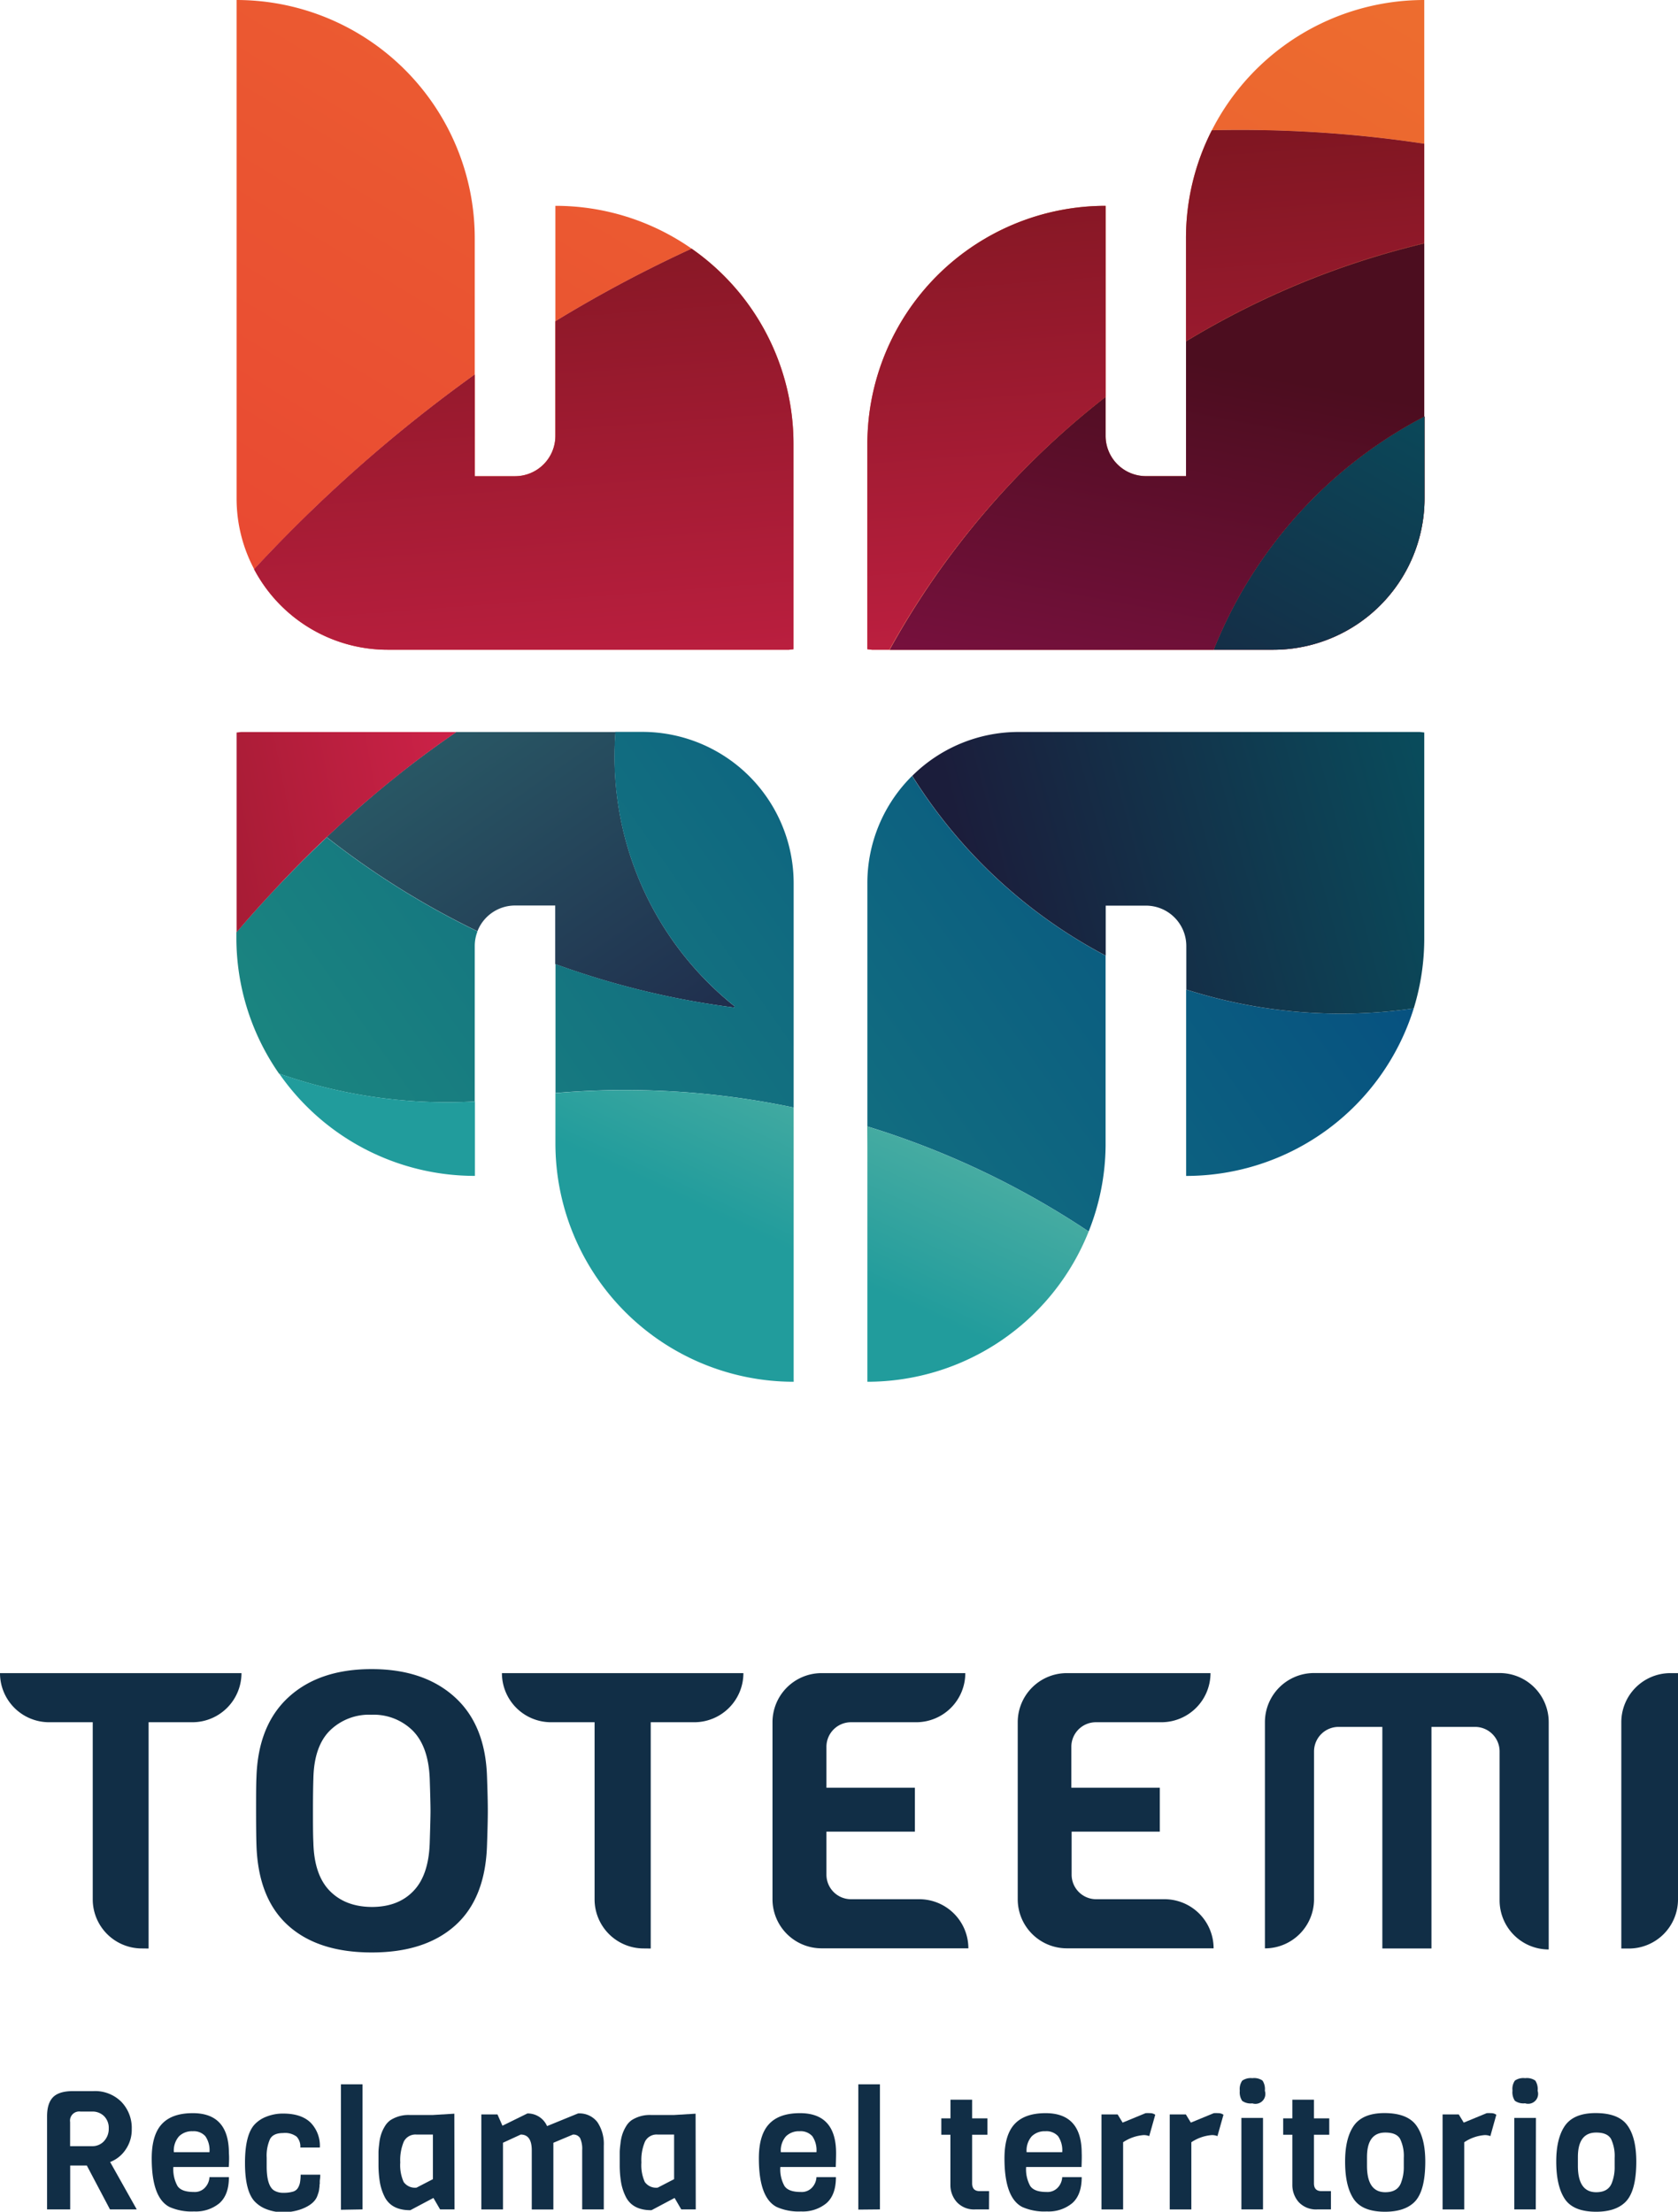 <svg xmlns="http://www.w3.org/2000/svg" xmlns:xlink="http://www.w3.org/1999/xlink" viewBox="0 0 410 540.48"><defs><style>.cls-1{fill:#112e46;}.cls-2{fill:url(#linear-gradient);}.cls-3{fill:url(#linear-gradient-2);}.cls-4{fill:url(#linear-gradient-3);}.cls-5{fill:url(#linear-gradient-4);}.cls-6{fill:url(#linear-gradient-5);}.cls-7{fill:url(#linear-gradient-6);}.cls-8{fill:url(#linear-gradient-7);}.cls-9{fill:url(#linear-gradient-8);}.cls-10{fill:url(#linear-gradient-9);}.cls-11{fill:url(#linear-gradient-10);}.cls-12{fill:url(#linear-gradient-11);}.cls-13{fill:url(#linear-gradient-12);}.cls-14{fill:url(#linear-gradient-13);}.cls-15{fill:url(#linear-gradient-14);}.cls-16{fill:url(#linear-gradient-15);}.cls-17{fill:url(#linear-gradient-16);}.cls-18{fill:url(#linear-gradient-17);}.cls-19{fill:url(#linear-gradient-18);}.cls-20{fill:none;}.cls-21{fill:url(#linear-gradient-19);}.cls-22{fill:url(#linear-gradient-20);}.cls-23{fill:url(#linear-gradient-21);}.cls-24{fill:url(#linear-gradient-22);}.cls-25{fill:url(#linear-gradient-23);}.cls-26{fill:url(#linear-gradient-24);}.cls-27{fill:url(#linear-gradient-25);}.cls-28{fill:url(#linear-gradient-26);}.cls-29{fill:url(#linear-gradient-27);}.cls-30{fill:url(#linear-gradient-28);}.cls-31{fill:url(#linear-gradient-29);}.cls-32{fill:url(#linear-gradient-30);}.cls-33{fill:url(#linear-gradient-31);}.cls-34{fill:url(#linear-gradient-32);}.cls-35{fill:url(#linear-gradient-33);}.cls-36{fill:url(#linear-gradient-34);}.cls-37{fill:url(#linear-gradient-35);}.cls-38{fill:url(#linear-gradient-36);}.cls-39{fill:url(#linear-gradient-37);}.cls-40{fill:url(#linear-gradient-38);}.cls-41{fill:url(#linear-gradient-39);}.cls-42{fill:url(#linear-gradient-40);}.cls-43{fill:url(#linear-gradient-41);}.cls-44{fill:url(#linear-gradient-42);}.cls-45{fill:url(#linear-gradient-43);}.cls-46{fill:url(#linear-gradient-44);}</style><linearGradient id="linear-gradient" x1="1086.86" y1="672.18" x2="1707.47" y2="389.03" gradientTransform="translate(-1378.1 414.85) rotate(-34.32)" gradientUnits="userSpaceOnUse"><stop offset="0" stop-color="#e52536"/><stop offset="1" stop-color="#ef802d"/></linearGradient><linearGradient id="linear-gradient-2" x1="1112.2" y1="727.72" x2="1732.81" y2="444.57" xlink:href="#linear-gradient"/><linearGradient id="linear-gradient-3" x1="1167.72" y1="849.42" x2="1788.34" y2="566.28" xlink:href="#linear-gradient"/><linearGradient id="linear-gradient-4" x1="1160.16" y1="832.84" x2="1780.77" y2="549.7" xlink:href="#linear-gradient"/><linearGradient id="linear-gradient-5" x1="1152.09" y1="815.17" x2="1772.71" y2="532.02" xlink:href="#linear-gradient"/><linearGradient id="linear-gradient-6" x1="1443.83" y1="775.03" x2="1546.68" y2="596.88" gradientTransform="translate(-1378.1 414.85) rotate(-34.32)" gradientUnits="userSpaceOnUse"><stop offset="0" stop-color="#e52554"/><stop offset="1" stop-color="#7f1621"/></linearGradient><linearGradient id="linear-gradient-7" x1="1123.6" y1="752.72" x2="1744.22" y2="469.58" xlink:href="#linear-gradient"/><linearGradient id="linear-gradient-8" x1="1345.03" y1="717.99" x2="1447.89" y2="539.84" xlink:href="#linear-gradient-6"/><linearGradient id="linear-gradient-9" x1="1170.36" y1="855.21" x2="1790.98" y2="572.06" xlink:href="#linear-gradient"/><linearGradient id="linear-gradient-10" x1="1514.04" y1="815.57" x2="1616.9" y2="637.41" xlink:href="#linear-gradient-6"/><linearGradient id="linear-gradient-11" x1="1174.53" y1="864.34" x2="1795.14" y2="581.2" xlink:href="#linear-gradient"/><linearGradient id="linear-gradient-12" x1="1371.87" y1="861.55" x2="1583.64" y2="649.78" gradientTransform="translate(-1378.1 414.85) rotate(-34.32)" gradientUnits="userSpaceOnUse"><stop offset="0" stop-color="#d61880"/><stop offset="0.9" stop-color="#4c0d1f"/></linearGradient><linearGradient id="linear-gradient-13" x1="1174.78" y1="864.9" x2="1795.4" y2="581.76" xlink:href="#linear-gradient"/><linearGradient id="linear-gradient-14" x1="1513.25" y1="815.11" x2="1616.11" y2="636.96" xlink:href="#linear-gradient-6"/><linearGradient id="linear-gradient-15" x1="1389.32" y1="879" x2="1601.09" y2="667.24" xlink:href="#linear-gradient-12"/><linearGradient id="linear-gradient-16" x1="1191.57" y1="901.7" x2="1812.19" y2="618.55" xlink:href="#linear-gradient"/><linearGradient id="linear-gradient-17" x1="1400.92" y1="890.6" x2="1612.68" y2="678.83" xlink:href="#linear-gradient-12"/><linearGradient id="linear-gradient-18" x1="2290.02" y1="7813.67" x2="2254.97" y2="7614.87" gradientTransform="matrix(-0.94, -0.33, -0.33, 0.94, 5041.79, -6366.71)" gradientUnits="userSpaceOnUse"><stop offset="0" stop-color="#1b1d3b"/><stop offset="1" stop-color="#00636c"/></linearGradient><linearGradient id="linear-gradient-19" x1="-1755.35" y1="4386.85" x2="-1408.56" y2="4325.7" gradientTransform="matrix(0.71, 0.71, 0.71, -0.71, -1868.47, 4359.45)" gradientUnits="userSpaceOnUse"><stop offset="0" stop-color="#3db399"/><stop offset="0.91" stop-color="#1e2749"/></linearGradient><linearGradient id="linear-gradient-20" x1="-1337.95" y1="4569.5" x2="-1403.36" y2="4198.55" gradientTransform="matrix(0.71, 0.71, 0.71, -0.71, -1868.47, 4359.45)" gradientUnits="userSpaceOnUse"><stop offset="0.28" stop-color="#065080"/><stop offset="1" stop-color="#1d8b80"/></linearGradient><linearGradient id="linear-gradient-21" x1="-1341.35" y1="4570.1" x2="-1406.75" y2="4199.15" xlink:href="#linear-gradient-20"/><linearGradient id="linear-gradient-22" x1="-1384.34" y1="4577.68" x2="-1449.75" y2="4206.73" xlink:href="#linear-gradient-20"/><linearGradient id="linear-gradient-23" x1="-1473.87" y1="4593.46" x2="-1539.28" y2="4222.52" xlink:href="#linear-gradient-20"/><linearGradient id="linear-gradient-24" x1="-1441.71" y1="4587.79" x2="-1507.12" y2="4216.85" xlink:href="#linear-gradient-20"/><linearGradient id="linear-gradient-25" x1="-1505.65" y1="4599.07" x2="-1571.06" y2="4228.12" xlink:href="#linear-gradient-20"/><linearGradient id="linear-gradient-26" x1="-1470.41" y1="4414.77" x2="-1413.58" y2="4258.63" gradientTransform="matrix(0.71, 0.71, 0.71, -0.71, -1868.47, 4359.45)" gradientUnits="userSpaceOnUse"><stop offset="0.13" stop-color="#88c7ac"/><stop offset="0.75" stop-color="#219c9c"/></linearGradient><linearGradient id="linear-gradient-27" x1="-1412.88" y1="4435.71" x2="-1356.05" y2="4279.57" xlink:href="#linear-gradient-26"/><linearGradient id="linear-gradient-28" x1="-1543.26" y1="4388.26" x2="-1486.43" y2="4232.12" xlink:href="#linear-gradient-26"/><linearGradient id="linear-gradient-29" x1="-1437.02" y1="4402.27" x2="-1350.99" y2="4551.28" gradientTransform="matrix(0.71, 0.71, 0.71, -0.71, -1868.47, 4359.45)" xlink:href="#linear-gradient-18"/><linearGradient id="linear-gradient-30" x1="2492.2" y1="-998.34" x2="2411.52" y2="-1141.62" gradientTransform="translate(317.04 2864.66) rotate(-71.7)" xlink:href="#linear-gradient-6"/><linearGradient id="linear-gradient-31" x1="-1758.3" y1="4370.11" x2="-1411.51" y2="4308.96" xlink:href="#linear-gradient-19"/><linearGradient id="linear-gradient-32" x1="2496.06" y1="-1000.51" x2="2415.37" y2="-1143.8" gradientTransform="translate(317.04 2864.66) rotate(-71.7)" xlink:href="#linear-gradient-6"/><linearGradient id="linear-gradient-33" x1="-1757.44" y1="4375" x2="-1585.54" y2="4344.69" xlink:href="#linear-gradient-19"/><linearGradient id="linear-gradient-34" x1="2498.08" y1="-1001.65" x2="2417.4" y2="-1144.94" gradientTransform="translate(317.04 2864.66) rotate(-71.7)" xlink:href="#linear-gradient-6"/><linearGradient id="linear-gradient-35" x1="-1759.14" y1="4365.33" x2="-1412.35" y2="4304.18" xlink:href="#linear-gradient-19"/><linearGradient id="linear-gradient-36" x1="2494.01" y1="-999.35" x2="2413.33" y2="-1142.64" gradientTransform="translate(317.04 2864.66) rotate(-71.7)" xlink:href="#linear-gradient-6"/><linearGradient id="linear-gradient-37" x1="-1760.81" y1="4355.88" x2="-1414.02" y2="4294.73" xlink:href="#linear-gradient-19"/><linearGradient id="linear-gradient-38" x1="2489.76" y1="-996.96" x2="2409.08" y2="-1140.25" gradientTransform="translate(317.04 2864.66) rotate(-71.7)" xlink:href="#linear-gradient-6"/><linearGradient id="linear-gradient-39" x1="-1759.98" y1="4360.6" x2="-1413.19" y2="4299.45" xlink:href="#linear-gradient-19"/><linearGradient id="linear-gradient-40" x1="2491.92" y1="-998.17" x2="2411.23" y2="-1141.46" gradientTransform="translate(317.04 2864.66) rotate(-71.7)" xlink:href="#linear-gradient-6"/><linearGradient id="linear-gradient-41" x1="-1590.19" y1="4361.16" x2="-1522.32" y2="4349.19" xlink:href="#linear-gradient-19"/><linearGradient id="linear-gradient-42" x1="2503.84" y1="-1004.89" x2="2423.16" y2="-1148.18" gradientTransform="translate(317.04 2864.66) rotate(-71.7)" xlink:href="#linear-gradient-6"/><linearGradient id="linear-gradient-43" x1="-1506.49" y1="4599.22" x2="-1563.59" y2="4275.43" xlink:href="#linear-gradient-20"/><linearGradient id="linear-gradient-44" x1="2477.46" y1="-990.03" x2="2396.77" y2="-1133.32" gradientTransform="translate(317.04 2864.66) rotate(-71.7)" xlink:href="#linear-gradient-6"/></defs><g id="Capa_2" data-name="Capa 2"><g id="Capa_1-2" data-name="Capa 1"><g id="Logo"><path class="cls-1" d="M36.31,476.16v-55.3H47a12,12,0,0,0,12-12H0a12,12,0,0,0,12,12H22.66v43.28a12,12,0,0,0,12,12Z"/><path class="cls-1" d="M159,476.16v-55.3h10.64a12,12,0,0,0,12-12h-59a12,12,0,0,0,12,12h10.64v43.28a12,12,0,0,0,12,12Z"/><path class="cls-1" d="M70.36,470.49q-7.32-6.64-7.7-19.72c-.06-1.86-.09-4.58-.09-8.18s0-6.41.09-8.27q.39-12.78,7.89-19.62t20.29-6.82q12.7,0,20.25,6.82T119,434.32q.2,5.58.19,8.27c0,1.74-.06,4.46-.19,8.18q-.37,13.08-7.74,19.72t-20.44,6.63Q77.67,477.12,70.36,470.49ZM101,462.12q3.75-3.86,4-11.83c.12-3.85.19-6.45.19-7.79s-.07-4.07-.19-7.79q-.3-7.89-4.14-11.78a13.55,13.55,0,0,0-10.1-3.9,13.66,13.66,0,0,0-10.19,3.9q-3.86,3.88-4,11.78-.1,2.79-.1,7.79c0,3.27,0,5.86.1,7.79q.19,7.89,4,11.78T90.84,466Q97.29,466,101,462.12Z"/><path class="cls-1" d="M188.75,464.14V420.86a12,12,0,0,1,12-12h35.11a12,12,0,0,1-12,12H207.93a6,6,0,0,0-6,6v10h21.61V447.6H201.93v10.51a6,6,0,0,0,6,6h16.68a12,12,0,0,1,12,12H200.77A12,12,0,0,1,188.75,464.14Z"/><path class="cls-1" d="M248.67,464.14V420.86a12,12,0,0,1,12-12h35.1a12,12,0,0,1-12,12h-16a6,6,0,0,0-6,6v10h21.61V447.6H261.84v10.51a6,6,0,0,0,6,6h16.69a12,12,0,0,1,12,12H260.69A12,12,0,0,1,248.67,464.14Z"/><path class="cls-1" d="M321,408.84h45.41a12,12,0,0,1,12,12v55.55h0a12,12,0,0,1-12-12V428a6,6,0,0,0-6-6H349.76v54.15h-12V422H327.07a6,6,0,0,0-6,6v36.12a12,12,0,0,1-12,12h0v-55.3A12,12,0,0,1,321,408.84Z"/><path class="cls-1" d="M396.15,476.16v-55.3a12,12,0,0,1,12-12H410v55.3a12,12,0,0,1-12,12Z"/><path class="cls-2" d="M116,91.52V59.09l0-.86A58.23,58.23,0,0,0,57.81,0V121.81a36.79,36.79,0,0,0,4.3,17.3A357.55,357.55,0,0,1,116,91.52Z"/><path class="cls-3" d="M135.7,50.3V78.51A320.06,320.06,0,0,1,169,60.77,58,58,0,0,0,135.7,50.3Z"/><path class="cls-4" d="M348,35.13V0a58.23,58.23,0,0,0-51.9,31.84A301.29,301.29,0,0,1,348,35.13Z"/><path class="cls-5" d="M270.15,97v0a202.08,202.08,0,0,0-52.86,61.83h.1A201.92,201.92,0,0,1,270.15,97Z"/><path class="cls-6" d="M270.15,97V50.3a58.23,58.23,0,0,0-58.22,58.23v50.12l1.1.13h4.26A202.08,202.08,0,0,1,270.15,97Z"/><path class="cls-7" d="M270.15,97V50.3a58.23,58.23,0,0,0-58.22,58.23v50.12l1.1.13h4.26A202.08,202.08,0,0,1,270.15,97Z"/><path class="cls-8" d="M94.78,158.78h98l1.1-.13V108.53A58.15,58.15,0,0,0,169,60.77,320.06,320.06,0,0,0,135.7,78.51v28a9.86,9.86,0,0,1-9.86,9.86H116V91.52a357.55,357.55,0,0,0-53.91,47.59A36.94,36.94,0,0,0,94.78,158.78Z"/><path class="cls-9" d="M94.78,158.78h98l1.1-.13V108.53A58.15,58.15,0,0,0,169,60.77,320.06,320.06,0,0,0,135.7,78.51v28a9.86,9.86,0,0,1-9.86,9.86H116V91.52a357.55,357.55,0,0,0-53.91,47.59A36.94,36.94,0,0,0,94.78,158.78Z"/><path class="cls-10" d="M348,57.37V35.13a301.29,301.29,0,0,0-51.9-3.29,58,58,0,0,0-6.32,26.39V83.41a201.83,201.83,0,0,1,58.21-24Z"/><path class="cls-11" d="M348,57.37V35.13a301.29,301.29,0,0,0-51.9-3.29,58,58,0,0,0-6.32,26.39V83.41a201.83,201.83,0,0,1,58.21-24Z"/><path class="cls-12" d="M348,101.84V59.48a202,202,0,0,0-58.21,23.94v32.93H280a9.86,9.86,0,0,1-9.86-9.86V97a201.92,201.92,0,0,0-52.76,61.81h79.18A110.5,110.5,0,0,1,348,101.84Z"/><path class="cls-13" d="M348,101.84V59.48a202,202,0,0,0-58.21,23.94v32.93H280a9.86,9.86,0,0,1-9.86-9.86V97a201.92,201.92,0,0,0-52.76,61.81h79.18A110.5,110.5,0,0,1,348,101.84Z"/><path class="cls-14" d="M348,59.42a201.83,201.83,0,0,0-58.21,24h0A202,202,0,0,1,348,59.48Z"/><path class="cls-15" d="M348,59.42a201.83,201.83,0,0,0-58.21,24h0A202,202,0,0,1,348,59.48Z"/><path class="cls-16" d="M348,59.42a201.83,201.83,0,0,0-58.21,24h0A202,202,0,0,1,348,59.48Z"/><path class="cls-17" d="M296.57,158.78h14.5a37,37,0,0,0,37-37v-20A110.5,110.5,0,0,0,296.57,158.78Z"/><path class="cls-18" d="M296.57,158.78h14.5a37,37,0,0,0,37-37v-20A110.5,110.5,0,0,0,296.57,158.78Z"/><path class="cls-19" d="M296.57,158.78h14.5a37,37,0,0,0,37-37v-20A110.5,110.5,0,0,0,296.57,158.78Z"/><path class="cls-20" d="M111.49,178.88h0l-.52.35Z"/><path class="cls-20" d="M98.14,188.72q-1.77,1.4-3.5,2.81Q96.37,190.12,98.14,188.72Z"/><path class="cls-20" d="M65.52,219.13c1.06-1.15,2.14-2.31,3.24-3.46l.07-.08c1.74-1.83,3.52-3.66,5.33-5.47l.12-.12c1.83-1.82,3.69-3.64,5.59-5.44q1.68-1.59,3.41-3.18C77,207.17,71,213.13,65.52,219.13Z"/><path class="cls-20" d="M57.81,227.82h0c2.47-2.89,5-5.78,7.68-8.67Q61.52,223.5,57.81,227.82Z"/><path class="cls-20" d="M110.36,179.65q-6.17,4.28-12,8.85Q104.2,183.94,110.36,179.65Z"/><path class="cls-20" d="M90.39,195.09c-1.06.9-2.11,1.82-3.16,2.74C88.28,196.91,89.33,196,90.39,195.09Z"/><path class="cls-20" d="M86.78,198.23l-3.22,2.89Z"/><path class="cls-20" d="M94.14,191.94c-1.08.89-2.16,1.79-3.22,2.7C92,193.73,93.06,192.83,94.14,191.94Z"/><path class="cls-21" d="M179.45,245.88a79.75,79.75,0,0,1-6.4-5.73,78,78,0,0,1-22.64-61.27H111.49l-.52.35-.61.42q-6.17,4.28-12,8.85l-.27.22q-1.77,1.4-3.5,2.81l-.5.41c-1.08.89-2.16,1.79-3.22,2.7l-.53.45c-1.06.9-2.11,1.82-3.16,2.74l-.45.4-3.22,2.89-.28.26q-1.73,1.59-3.41,3.18a201.31,201.31,0,0,0,36.84,23,9.87,9.87,0,0,1,9.18-6.28h9.82v14.31a202.62,202.62,0,0,0,43.69,10.62Z"/><path class="cls-22" d="M345.43,246.42a123.87,123.87,0,0,1-55.61-4.61v45.55A58.25,58.25,0,0,0,345.43,246.42Z"/><path class="cls-23" d="M270.15,279.43c0,.2,0,.39,0,.59v-.59Z"/><path class="cls-24" d="M222.87,189.6a36.83,36.83,0,0,0-10.94,26.25v59.42A206.53,206.53,0,0,1,266,300.94,57.74,57.74,0,0,0,270.14,280V233.54a123.79,123.79,0,0,1-47.27-43.94Z"/><path class="cls-25" d="M74.28,210l-.12.12c-1.81,1.81-3.59,3.64-5.33,5.47l-.07.08c-3.84,4-7.48,8.11-11,12.16v1.3a58,58,0,0,0,10.41,33.22A123.51,123.51,0,0,0,116,269.17v-38a9.85,9.85,0,0,1,.67-3.57,201.31,201.31,0,0,1-36.84-23C78,206.36,76.11,208.18,74.28,210Z"/><path class="cls-26" d="M193.92,270.65v-54.8a37,37,0,0,0-37-37h-6.54a78,78,0,0,0,22.64,61.27,79.75,79.75,0,0,0,6.4,5.73l0,.36a202.62,202.62,0,0,1-43.69-10.62v31.51A199.82,199.82,0,0,1,193.92,270.65Z"/><path class="cls-27" d="M65.52,219.13l0,0c-2.66,2.89-5.21,5.78-7.68,8.67h0c3.47-4.05,7.11-8.12,11-12.16C67.66,216.82,66.58,218,65.52,219.13Z"/><path class="cls-28" d="M193.92,336.85v-66.2a199.82,199.82,0,0,0-58.21-3.52v12.3a58.23,58.23,0,0,0,58.22,58.23Z"/><path class="cls-29" d="M211.93,280.29v57.37A58.21,58.21,0,0,0,266,300.94a206.53,206.53,0,0,0-54.1-25.67Z"/><path class="cls-30" d="M68.22,262.35a58.16,58.16,0,0,0,47.82,25V269.17A123.51,123.51,0,0,1,68.22,262.35Z"/><path class="cls-31" d="M345.43,246.42A58.08,58.08,0,0,0,348,229.13V179l-1.1-.13h-98a36.84,36.84,0,0,0-26,10.72,123.79,123.79,0,0,0,47.27,43.94V221.31H280a9.86,9.86,0,0,1,9.86,9.85v10.65A123.87,123.87,0,0,0,345.43,246.42Z"/><path class="cls-32" d="M65.52,219.13c5.52-6,11.44-12,17.76-17.75l.28-.26,3.22-2.89.45-.4c1-.92,2.1-1.84,3.16-2.74l.53-.45c1.06-.91,2.14-1.81,3.22-2.7l.5-.41q1.73-1.41,3.5-2.81l.27-.22q5.79-4.56,12-8.85l.61-.42.52-.35H58.91l-1.1.13v48.81q3.7-4.33,7.68-8.66Z"/><path class="cls-33" d="M94.64,191.53l-.5.41Z"/><path class="cls-34" d="M94.64,191.53l-.5.41Z"/><path class="cls-35" d="M98.41,188.5l-.27.22Z"/><path class="cls-36" d="M98.41,188.5l-.27.22Z"/><path class="cls-37" d="M90.92,194.64l-.53.45Z"/><path class="cls-38" d="M90.92,194.64l-.53.45Z"/><path class="cls-39" d="M83.56,201.12l-.28.26Z"/><path class="cls-40" d="M83.56,201.12l-.28.26Z"/><path class="cls-41" d="M87.23,197.83l-.45.4Z"/><path class="cls-42" d="M87.23,197.83l-.45.4Z"/><path class="cls-43" d="M111,179.23l-.61.42Z"/><path class="cls-44" d="M111,179.23l-.61.42Z"/><path class="cls-45" d="M65.52,219.13l0,0Z"/><path class="cls-46" d="M65.52,219.13l0,0Z"/><path class="cls-1" d="M33.41,539.91H26.87l-5.66-10.73H17.15v10.73H11.5V517.19q0-3.26,1.5-4.74T18,511h4.8a9.09,9.09,0,0,1,6.85,2.62,9.18,9.18,0,0,1,2.54,6.65,8.51,8.51,0,0,1-1.52,5.06,8,8,0,0,1-3.76,3Zm-8-16.68a4.37,4.37,0,0,0,1.16-3.09,4.06,4.06,0,0,0-1.12-3,4,4,0,0,0-3-1.14h-2.8a2.24,2.24,0,0,0-2.52,2.56v5.9h5.32A3.87,3.87,0,0,0,25.42,523.23Z"/><path class="cls-1" d="M55.89,529.55H42.36a8.43,8.43,0,0,0,1,4.63c.66,1,2,1.47,4,1.47a3.38,3.38,0,0,0,2.88-1.24,4,4,0,0,0,.94-2.38h4.75c0,2.9-.77,5-2.33,6.38a9.06,9.06,0,0,1-6.18,2,13.21,13.21,0,0,1-6-1.09q-4.35-2.24-4.35-11.88,0-5.73,2.48-8.39c1.65-1.78,4.17-2.66,7.56-2.66q8.82,0,8.82,9.79C56,526.92,56,528,55.89,529.55Zm-13.41-3.62h8.7a6,6,0,0,0-1-3.9,3.79,3.79,0,0,0-3.11-1.22,4.47,4.47,0,0,0-3.33,1.24A5.27,5.27,0,0,0,42.48,525.93Z"/><path class="cls-1" d="M73.46,531.42l4.79,0c0,.21,0,.61-.08,1.18s0,1-.06,1.15,0,.53-.1,1a5.15,5.15,0,0,1-.18,1l-.27.79q-.72,2.12-4,3.33a12.87,12.87,0,0,1-4.33.73,10.87,10.87,0,0,1-4.09-.73,7.78,7.78,0,0,1-2.88-1.87q-2.4-2.52-2.4-9.45t2.4-9.45a7.66,7.66,0,0,1,2.88-1.87,10.84,10.84,0,0,1,4.07-.74c2.93,0,5.15.74,6.67,2.2a8.1,8.1,0,0,1,2.27,6.1H73.38a3.55,3.55,0,0,0-.9-2.66,4.72,4.72,0,0,0-3.31-.88c-1.62,0-2.69.5-3.21,1.51a9.93,9.93,0,0,0-.8,4.51v2.11c0,3.23.63,5.21,1.87,5.94a4.24,4.24,0,0,0,2.24.53,7.89,7.89,0,0,0,2.26-.27,2.09,2.09,0,0,0,1.26-.91,4.09,4.09,0,0,0,.5-1.28A11.79,11.79,0,0,0,73.46,531.42Z"/><path class="cls-1" d="M88.58,539.91,83.3,540V509.34h5.28Z"/><path class="cls-1" d="M111.06,539.91h-3.53l-1.63-2.8-5.65,3c-3.14,0-5.26-1.14-6.34-3.42a12.63,12.63,0,0,1-1.12-3.59,26.23,26.23,0,0,1-.31-4c0-1.4,0-2.42,0-3.09s.09-1.44.2-2.32a10.71,10.71,0,0,1,.47-2.21,9.29,9.29,0,0,1,.87-1.85,4.88,4.88,0,0,1,1.38-1.53,8.24,8.24,0,0,1,4.76-1.26h5.57l5.28-.32Zm-5.28-7.39v-10.9h-4a3.19,3.19,0,0,0-3.11,1.71,11.64,11.64,0,0,0-.87,5.1,10,10,0,0,0,.83,4.78,3.38,3.38,0,0,0,3.15,1.38Z"/><path class="cls-1" d="M147.53,539.91h-5.28V525.48a6.34,6.34,0,0,0-.51-3,1.89,1.89,0,0,0-1.77-.85l-4.76,2v16.3h-5.28V525.48q0-3.86-2.69-3.86l-4.34,2v16.3h-5.29V516.7h3.94l1.22,2.76,6.1-3a5.17,5.17,0,0,1,4.8,3.09l7.56-3.09a5.5,5.5,0,0,1,4.74,2.13,9.54,9.54,0,0,1,1.56,5.75Z"/><path class="cls-1" d="M170,539.91h-3.54l-1.63-2.8-5.65,3c-3.14,0-5.26-1.14-6.34-3.42a12.63,12.63,0,0,1-1.12-3.59,26.25,26.25,0,0,1-.3-4c0-1.4,0-2.42,0-3.09s.09-1.44.2-2.32a10.71,10.71,0,0,1,.47-2.21,9.29,9.29,0,0,1,.87-1.85,4.88,4.88,0,0,1,1.38-1.53,8.24,8.24,0,0,1,4.76-1.26h5.57l5.29-.32Zm-5.29-7.39v-10.9h-4a3.17,3.17,0,0,0-3.11,1.71,11.47,11.47,0,0,0-.88,5.1,10,10,0,0,0,.83,4.78,3.39,3.39,0,0,0,3.16,1.38Z"/><path class="cls-1" d="M204.21,529.55H190.67a8.33,8.33,0,0,0,1,4.63c.66,1,2,1.47,4,1.47a3.42,3.42,0,0,0,2.89-1.24,4,4,0,0,0,.93-2.38h4.76q0,4.35-2.34,6.38a9.06,9.06,0,0,1-6.18,2,13.13,13.13,0,0,1-5.95-1.09q-4.36-2.24-4.36-11.88,0-5.73,2.49-8.39c1.65-1.78,4.17-2.66,7.56-2.66q8.82,0,8.82,9.79C204.29,526.92,204.26,528,204.21,529.55Zm-13.42-3.62h8.7a6.1,6.1,0,0,0-1-3.9,3.81,3.81,0,0,0-3.11-1.22,4.51,4.51,0,0,0-3.34,1.24A5.27,5.27,0,0,0,190.79,525.93Z"/><path class="cls-1" d="M215,539.91l-5.28.05V509.34H215Z"/><path class="cls-1" d="M241.65,539.91h-3.29a5.74,5.74,0,0,1-4.57-1.78,6.26,6.26,0,0,1-1.57-4.27v-12.2H230v-4h2.24v-4.56h5.29v4.56h3.74v4h-3.74v11.87c0,1.28.61,1.91,1.82,1.91h2.32Z"/><path class="cls-1" d="M264.26,529.55H250.72a8.43,8.43,0,0,0,1,4.63c.67,1,2,1.47,4,1.47a3.42,3.42,0,0,0,2.89-1.24,4,4,0,0,0,.93-2.38h4.76q0,4.35-2.34,6.38a9.06,9.06,0,0,1-6.18,2,13.21,13.21,0,0,1-6-1.09q-4.35-2.24-4.35-11.88,0-5.73,2.48-8.39c1.66-1.78,4.18-2.66,7.57-2.66q8.82,0,8.82,9.79C264.34,526.92,264.31,528,264.26,529.55Zm-13.42-3.62h8.7a6.1,6.1,0,0,0-1-3.9,3.82,3.82,0,0,0-3.12-1.22,4.5,4.5,0,0,0-3.33,1.24A5.27,5.27,0,0,0,250.84,525.93Z"/><path class="cls-1" d="M282.27,516.78,280.8,522a3.5,3.5,0,0,0-1.38-.25,10.41,10.41,0,0,0-5,1.75v16.42h-5.28V516.7h3.94l1.22,2,5.61-2.31a10.31,10.31,0,0,1,1.1,0A2.13,2.13,0,0,1,282.27,516.78Z"/><path class="cls-1" d="M298.94,516.78,297.47,522a3.5,3.5,0,0,0-1.38-.25,10.41,10.41,0,0,0-5,1.75v16.42h-5.28V516.7h3.94l1.22,2,5.61-2.31a10.31,10.31,0,0,1,1.1,0A2.13,2.13,0,0,1,298.94,516.78Z"/><path class="cls-1" d="M306,507.84a3.57,3.57,0,0,1,2.48.59,3.74,3.74,0,0,1,.57,2.48A2.43,2.43,0,0,1,306,514a3.59,3.59,0,0,1-2.48-.61,3.74,3.74,0,0,1-.59-2.48,3.62,3.62,0,0,1,.59-2.46A3.66,3.66,0,0,1,306,507.84Zm2.6,32.07h-5.28V517.55h5.28Z"/><path class="cls-1" d="M325.2,539.91h-3.29a5.77,5.77,0,0,1-4.58-1.78,6.3,6.3,0,0,1-1.56-4.27v-12.2h-2.24v-4h2.24v-4.56h5.28v4.56h3.74v4h-3.74v11.87c0,1.28.61,1.91,1.83,1.91h2.32Z"/><path class="cls-1" d="M348.25,528.21q0,7.51-2.84,10.08-2.4,2.19-7,2.19c-3.87,0-6.49-1.13-7.84-3.41-1.28-2.09-1.91-5-1.91-8.86,0-3.58.63-6.39,1.91-8.42,1.41-2.28,4-3.42,7.7-3.42s6.32,1,7.77,3S348.25,524.3,348.25,528.21ZM343,529.43v-2.12a9.58,9.58,0,0,0-.88-4.59c-.58-1.06-1.79-1.59-3.64-1.59q-4.47,0-4.47,6v2.11q0,6.47,4.47,6.47c1.93,0,3.19-.72,3.79-2.16A10.65,10.65,0,0,0,343,529.43Z"/><path class="cls-1" d="M365.61,516.78,364.15,522a3.57,3.57,0,0,0-1.38-.25,10.34,10.34,0,0,0-5,1.75v16.42h-5.29V516.7h3.95l1.22,2,5.61-2.31a10.1,10.1,0,0,1,1.09,0A2.13,2.13,0,0,1,365.61,516.78Z"/><path class="cls-1" d="M372.65,507.84a3.57,3.57,0,0,1,2.48.59,3.74,3.74,0,0,1,.57,2.48,2.43,2.43,0,0,1-3.07,3.07,3.59,3.59,0,0,1-2.48-.61,3.68,3.68,0,0,1-.59-2.48,3.56,3.56,0,0,1,.59-2.46A3.64,3.64,0,0,1,372.65,507.84Zm2.6,32.07H370V517.55h5.29Z"/><path class="cls-1" d="M399.81,528.21q0,7.51-2.85,10.08-2.4,2.19-6.95,2.19c-3.88,0-6.49-1.13-7.85-3.41q-1.91-3.14-1.91-8.86,0-5.37,1.91-8.42,2.11-3.42,7.71-3.42t7.76,3Q399.8,522.35,399.81,528.21Zm-5.29,1.22v-2.12a9.72,9.72,0,0,0-.87-4.59c-.59-1.06-1.8-1.59-3.64-1.59q-4.47,0-4.47,6v2.11q0,6.47,4.47,6.47,2.88,0,3.78-2.16A10.47,10.47,0,0,0,394.52,529.43Z"/></g></g></g></svg>